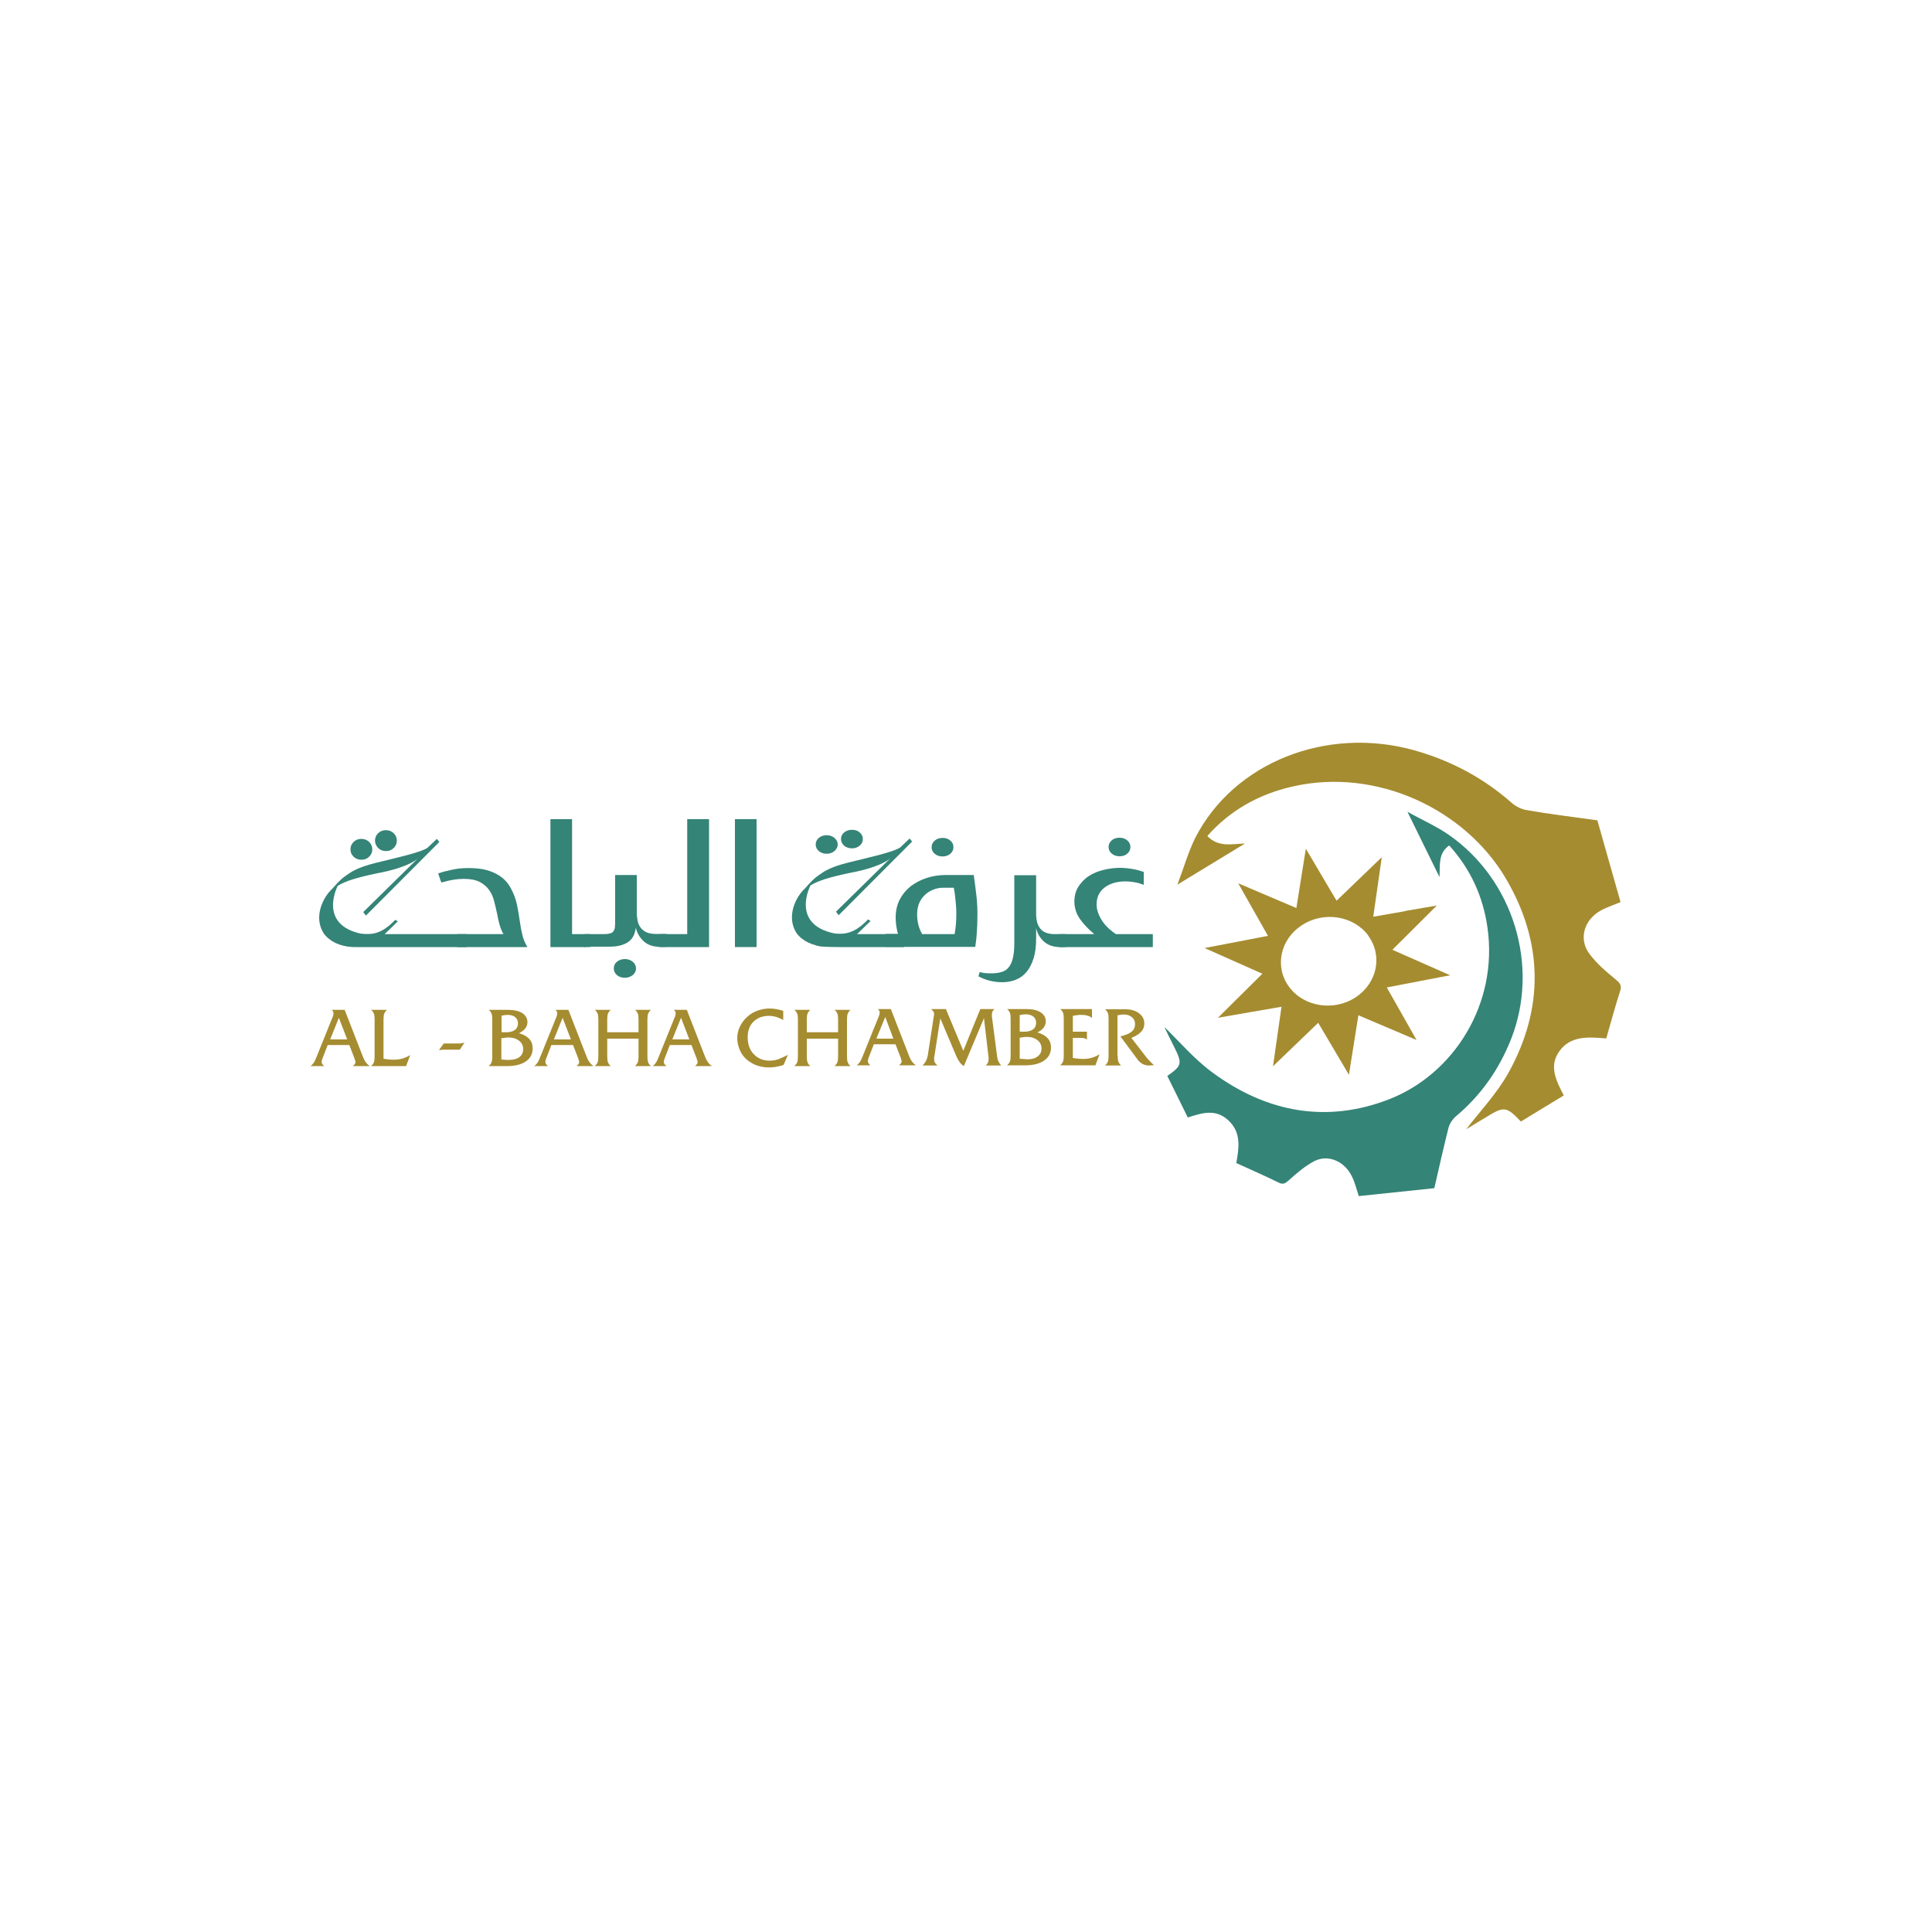 <?xml version="1.0" encoding="utf-8"?>
<!-- Generator: Adobe Illustrator 28.0.0, SVG Export Plug-In . SVG Version: 6.00 Build 0)  -->
<svg version="1.1" id="Layer_1" xmlns="http://www.w3.org/2000/svg" xmlns:xlink="http://www.w3.org/1999/xlink" x="0px" y="0px"
	 viewBox="0 0 1000 1000" style="enable-background:new 0 0 1000 1000;" xml:space="preserve">
<style type="text/css">
	.st0{fill:#C4A050;}
	.st1{fill:#FFFFFF;}
	.st2{fill:#1783AD;}
	.st3{opacity:0.36;fill:#FFFFFF;enable-background:new    ;}
	.st4{fill:#90C042;}
	.st5{fill:#288DC8;}
	.st6{fill:#234184;}
	.st7{fill:none;}
	.st8{fill:#A58C30;}
	.st9{fill:#348477;}
	.st10{fill:#004A79;}
	.st11{fill-rule:evenodd;clip-rule:evenodd;fill:#004A79;}
	.st12{fill:#CB9D4E;}
	.st13{fill-rule:evenodd;clip-rule:evenodd;fill:#C2A156;}
	.st14{fill:#CCA148;}
	.st15{fill:#036D36;}
	.st16{fill:none;stroke:#207569;stroke-width:1.3;}
	.st17{fill:none;stroke:#1E756A;stroke-width:1.3;}
	.st18{fill:#1A736B;}
	.st19{fill:#1B746A;}
	.st20{fill:#207569;}
	.st21{fill:#17746A;}
	.st22{clip-path:url(#SVGID_00000171713506348865945160000017170651019277097363_);}
</style>
<g>
	<path class="st8" d="M170.9,538h8.8l-4.3-11.2L170.9,538 M166.9,547.9c-0.1,0.3-0.2,0.6-0.3,0.9c-0.1,0.3-0.1,0.6-0.1,1
		c0,0.3,0.1,0.6,0.3,0.9c0.2,0.3,0.5,0.7,1,1.1h-7.1c0.6-0.4,1.1-0.9,1.6-1.6c0.5-0.7,0.9-1.6,1.4-2.8l8.4-20.8
		c0.2-0.4,0.3-0.8,0.4-1.2c0.1-0.4,0.1-0.7,0.1-1c0-0.3-0.1-0.6-0.2-0.9c-0.2-0.3-0.4-0.6-0.8-0.8h6.8l9.5,24.4
		c0.4,1.1,0.9,2,1.4,2.7c0.5,0.7,1.2,1.4,2,2h-8.6l0.1-0.1c0.8-0.8,1.2-1.4,1.2-1.8c0-0.4-0.2-1.1-0.5-2l-0.1-0.3l-2.6-6.7h-11.2
		L166.9,547.9z"/>
	<path class="st8" d="M192.1,551.8c0.6-0.6,1.1-1.2,1.4-1.9c0.3-0.7,0.4-1.8,0.4-3.3v-18.8c0-1.5-0.1-2.6-0.4-3.2
		c-0.3-0.7-0.7-1.3-1.4-1.9h8.2c-0.6,0.5-1.1,1.2-1.4,1.9c-0.3,0.7-0.4,1.8-0.4,3.2V548c1.2,0.2,2.2,0.3,3.1,0.4
		c0.9,0.1,1.7,0.1,2.4,0.1c1.5,0,2.9-0.2,4.3-0.6c1.4-0.4,2.7-1,4-1.8l-2.1,5.7H192.1"/>
	<path class="st8" d="M227.2,543.5l2.5-3.4l7.5,0h0.2c0.4,0,0.9,0,1.4-0.1c0.5-0.1,1-0.2,1.6-0.3l-2.4,3.6h-7.6l-0.4,0l-0.3,0
		c-0.2,0-0.6,0-1.1,0.1C227.9,543.5,227.5,543.5,227.2,543.5"/>
	<path class="st8" d="M259.6,548.4c1.2,0.1,2.1,0.2,2.6,0.2c0.5,0,1,0,1.3,0c2.3,0,4.1-0.5,5.4-1.5c1.3-1,1.9-2.4,1.9-4.1
		c0-1.8-0.7-3.2-2.1-4.3c-1.4-1.1-3.2-1.7-5.4-1.7c-0.5,0-1,0-1.7,0.1c-0.6,0.1-1.3,0.2-2.1,0.3V548.4 M259.6,534.2
		c0.4,0.1,0.8,0.1,1.2,0.1c0.4,0,0.8,0,1.2,0c1.9,0,3.4-0.4,4.5-1.2c1.1-0.8,1.6-2,1.6-3.4c0-1.4-0.5-2.4-1.4-3.2
		c-0.9-0.8-2.3-1.2-4-1.2c-0.4,0-0.9,0.1-1.4,0.1c-0.5,0.1-1.1,0.2-1.7,0.3V534.2z M253,551.8c0.6-0.6,1.1-1.2,1.4-1.9
		c0.3-0.7,0.4-1.8,0.4-3.3v-18.8c0-1.5-0.1-2.6-0.4-3.2c-0.3-0.7-0.7-1.3-1.4-1.9h10.2c3,0,5.4,0.6,7.2,1.7c1.7,1.2,2.6,2.7,2.6,4.7
		c0,1.2-0.4,2.2-1.1,3.2c-0.7,0.9-1.9,1.8-3.3,2.5c2.3,0.6,4.1,1.6,5.3,2.9s1.8,2.9,1.8,4.9c0,2.8-1.1,5.1-3.4,6.7
		c-2.3,1.6-5.5,2.5-9.6,2.5H253z"/>
	<path class="st8" d="M286.7,538h8.8l-4.3-11.2L286.7,538 M282.7,547.9c-0.1,0.3-0.2,0.6-0.3,0.9c-0.1,0.3-0.1,0.6-0.1,1
		c0,0.3,0.1,0.6,0.3,0.9c0.2,0.3,0.5,0.7,1,1.1h-7.1c0.6-0.4,1.1-0.9,1.6-1.6c0.5-0.7,0.9-1.6,1.4-2.8l8.4-20.8
		c0.2-0.4,0.3-0.8,0.4-1.2c0.1-0.4,0.1-0.7,0.1-1c0-0.3-0.1-0.6-0.2-0.9c-0.2-0.3-0.4-0.6-0.8-0.8h6.8l9.5,24.4
		c0.4,1.1,0.9,2,1.4,2.7c0.5,0.7,1.2,1.4,2,2h-8.6l0.1-0.1c0.8-0.8,1.2-1.4,1.2-1.8c0-0.4-0.2-1.1-0.5-2l-0.1-0.3l-2.6-6.7h-11.2
		L282.7,547.9z"/>
	<path class="st8" d="M314.3,546.6c0,1.5,0.1,2.6,0.4,3.3c0.3,0.7,0.7,1.3,1.4,1.9h-8.2c0.6-0.6,1.1-1.2,1.4-1.9
		c0.3-0.7,0.4-1.8,0.4-3.3v-18.8c0-1.5-0.1-2.6-0.4-3.2c-0.3-0.7-0.7-1.3-1.4-1.9h8.2c-0.6,0.5-1.1,1.2-1.4,1.9
		c-0.3,0.7-0.4,1.8-0.4,3.2v6.5h16.2v-6.5c0-1.5-0.1-2.6-0.4-3.2c-0.3-0.7-0.7-1.3-1.4-1.9h8.2c-0.6,0.5-1.1,1.2-1.4,1.9
		c-0.3,0.7-0.4,1.8-0.4,3.2v18.8c0,1.5,0.1,2.6,0.4,3.3c0.3,0.7,0.7,1.3,1.4,1.9h-8.2c0.6-0.6,1.1-1.2,1.4-1.9
		c0.3-0.7,0.4-1.8,0.4-3.3v-9h-16.2V546.6"/>
	<path class="st8" d="M348,538h8.8l-4.3-11.2L348,538 M344,547.9c-0.1,0.3-0.2,0.6-0.3,0.9c-0.1,0.3-0.1,0.6-0.1,1
		c0,0.3,0.1,0.6,0.3,0.9c0.2,0.3,0.5,0.7,1,1.1h-7.1c0.6-0.4,1.1-0.9,1.6-1.6c0.5-0.7,0.9-1.6,1.4-2.8l8.4-20.8
		c0.2-0.4,0.3-0.8,0.4-1.2c0.1-0.4,0.1-0.7,0.1-1c0-0.3-0.1-0.6-0.2-0.9c-0.2-0.3-0.4-0.6-0.8-0.8h6.8l9.5,24.4
		c0.4,1.1,0.9,2,1.4,2.7c0.5,0.7,1.2,1.4,2,2h-8.6l0.1-0.1c0.8-0.8,1.2-1.4,1.2-1.8c0-0.4-0.2-1.1-0.5-2l-0.1-0.3l-2.6-6.7h-11.2
		L344,547.9z"/>
	<path class="st8" d="M407.8,546l-2.2,5.2c-1.4,0.5-2.7,0.8-4,1c-1.2,0.2-2.4,0.3-3.5,0.3c-1.7,0-3.3-0.2-4.9-0.6
		c-1.6-0.4-3.1-1-4.5-1.9c-2.2-1.3-4-3.1-5.2-5.3c-1.2-2.3-1.9-4.8-1.9-7.5c0-2,0.5-4,1.4-5.9c0.9-1.9,2.2-3.6,3.9-5.1
		c1.5-1.4,3.3-2.4,5.2-3.1c2-0.7,4-1.1,6.3-1.1c1,0,2.2,0.1,3.3,0.3c1.2,0.2,2.4,0.5,3.7,0.9v4.7c-1.4-0.7-2.6-1.2-3.8-1.6
		c-1.2-0.3-2.4-0.5-3.5-0.5c-3.4,0-6,1-8.1,3c-2,2-3,4.7-3,8c0,3.6,1,6.6,3.1,8.8c2.1,2.2,4.8,3.4,8.2,3.4c1.4,0,2.9-0.2,4.5-0.7
		C404.2,547.7,405.9,547,407.8,546"/>
	<path class="st8" d="M417.6,546.6c0,1.5,0.1,2.6,0.4,3.3c0.3,0.7,0.7,1.3,1.4,1.9h-8.2c0.6-0.6,1.1-1.2,1.4-1.9
		c0.3-0.7,0.4-1.8,0.4-3.3v-18.8c0-1.5-0.1-2.6-0.4-3.2c-0.3-0.7-0.7-1.3-1.4-1.9h8.2c-0.6,0.5-1.1,1.2-1.4,1.9
		c-0.3,0.7-0.4,1.8-0.4,3.2v6.5h16.2v-6.5c0-1.5-0.1-2.6-0.4-3.2c-0.3-0.7-0.7-1.3-1.4-1.9h8.2c-0.6,0.5-1.1,1.2-1.4,1.9
		c-0.3,0.7-0.4,1.8-0.4,3.2v18.8c0,1.5,0.1,2.6,0.4,3.3c0.3,0.7,0.7,1.3,1.4,1.9H432c0.6-0.6,1.1-1.2,1.4-1.9
		c0.3-0.7,0.4-1.8,0.4-3.3v-9h-16.2V546.6"/>
	<path class="st8" d="M453.6,537.6h8.8l-4.2-11.2L453.6,537.6 M449.6,547.5c-0.1,0.3-0.2,0.6-0.3,0.9c-0.1,0.3-0.1,0.6-0.1,1
		c0,0.3,0.1,0.6,0.3,0.9c0.2,0.3,0.5,0.7,1,1.1h-7.1c0.6-0.4,1.1-0.9,1.6-1.6c0.5-0.7,0.9-1.6,1.4-2.8l8.4-20.8
		c0.2-0.4,0.3-0.8,0.4-1.2c0.1-0.4,0.1-0.7,0.1-1c0-0.3-0.1-0.6-0.2-0.9c-0.2-0.3-0.4-0.6-0.8-0.8h6.8l9.5,24.4
		c0.4,1.1,0.9,2,1.4,2.7c0.5,0.7,1.2,1.4,2,2h-8.6l0.1-0.1c0.8-0.8,1.2-1.4,1.2-1.8c0-0.4-0.2-1.1-0.5-2l-0.1-0.3l-2.6-6.7h-11.2
		L449.6,547.5z"/>
	<path class="st8" d="M477.6,551.4c0.7-0.7,1.3-1.5,1.7-2.3c0.4-0.8,0.7-1.7,0.9-2.7l3-19.5c0.1-0.5,0.1-0.9,0.2-1.2
		c0-0.3,0.1-0.6,0.1-0.9c0-0.4-0.1-0.8-0.3-1.1c-0.2-0.3-0.6-0.8-1.2-1.4h7.6l9,21.6l8.8-21.6h7.3c-0.4,0.4-0.8,0.8-1,1.3
		c-0.2,0.5-0.3,1-0.3,1.7c0,0.3,0,0.6,0,0.8c0,0.2,0,0.4,0.1,0.7l2.6,20c0.1,1,0.3,1.8,0.7,2.6c0.3,0.7,0.8,1.4,1.4,2.1h-8.1
		c0.6-0.4,1-0.9,1.2-1.4c0.3-0.5,0.4-1.2,0.4-1.9l0-0.4l0-0.3l-2.4-20.5l-10.4,24.8c-0.8-0.5-1.5-1.1-2.1-1.9
		c-0.6-0.8-1.2-1.9-1.8-3.2l-8.3-19.6l-3,19.2c-0.1,0.6-0.2,1-0.2,1.3c0,0.3,0,0.5,0,0.6c0,0.7,0.1,1.3,0.4,1.8
		c0.3,0.5,0.7,1,1.4,1.5H477.6"/>
	<path class="st8" d="M527.8,548c1.2,0.1,2.1,0.2,2.6,0.2c0.5,0,0.9,0.1,1.3,0.1c2.3,0,4.1-0.5,5.4-1.5c1.3-1,2-2.4,2-4.1
		c0-1.8-0.7-3.2-2.1-4.3c-1.4-1.1-3.2-1.7-5.4-1.7c-0.5,0-1,0-1.7,0.1c-0.6,0.1-1.3,0.2-2.1,0.3V548 M527.8,533.9
		c0.4,0.1,0.8,0.1,1.2,0.1c0.4,0,0.8,0,1.2,0c1.9,0,3.4-0.4,4.5-1.2c1.1-0.8,1.6-2,1.6-3.4c0-1.4-0.5-2.4-1.4-3.2
		c-1-0.8-2.3-1.2-4-1.2c-0.4,0-0.9,0.1-1.4,0.1c-0.5,0.1-1.1,0.2-1.7,0.3V533.9z M521.3,551.4c0.6-0.6,1.1-1.2,1.4-1.9
		c0.3-0.7,0.4-1.8,0.4-3.3v-18.8c0-1.5-0.1-2.6-0.4-3.2c-0.3-0.7-0.7-1.3-1.4-1.9h10.2c3,0,5.4,0.6,7.2,1.7c1.7,1.2,2.6,2.7,2.6,4.7
		c0,1.2-0.4,2.2-1.1,3.2c-0.7,0.9-1.8,1.8-3.3,2.5c2.3,0.6,4.1,1.6,5.3,2.9c1.2,1.3,1.8,2.9,1.8,4.9c0,2.8-1.2,5.1-3.5,6.7
		c-2.3,1.6-5.5,2.5-9.6,2.5H521.3z"/>
	<path class="st8" d="M548.8,551.4c0.6-0.6,1.1-1.2,1.4-1.9c0.3-0.7,0.4-1.8,0.4-3.3v-18.8c0-1.5-0.1-2.6-0.4-3.2
		c-0.3-0.7-0.7-1.3-1.4-1.9h16.4v4.6c-0.7-0.6-1.5-1-2.4-1.2c-0.9-0.3-1.9-0.4-3-0.4c-0.6,0-1.3,0-2,0.1c-0.7,0.1-1.6,0.2-2.5,0.4
		v8.2h7.3v4.2c-0.3-0.4-0.8-0.7-1.4-0.8c-0.6-0.2-1.7-0.2-3.2-0.2h-2.7v10.4c1.1,0.2,2.2,0.3,3.1,0.4c0.9,0.1,1.7,0.1,2.4,0.1
		c1.5,0,3-0.2,4.3-0.6c1.4-0.4,2.7-1,4-1.8l-2.1,5.7H548.8"/>
	<path class="st8" d="M578.5,546.3c0,1.5,0.1,2.6,0.4,3.3c0.3,0.7,0.7,1.3,1.4,1.9H572c0.6-0.6,1.1-1.2,1.4-1.9
		c0.3-0.7,0.4-1.8,0.4-3.3v-18.8c0-1.5-0.1-2.6-0.4-3.2c-0.3-0.7-0.7-1.3-1.4-1.9h10.4c3,0,5.4,0.7,7.2,2.1c1.8,1.4,2.7,3.1,2.7,5.3
		c0,1.6-0.5,3-1.6,4.2c-1.1,1.2-2.8,2.3-5.1,3.2l7.8,10.1c0.5,0.6,1,1.2,1.7,1.9c0.6,0.7,1.4,1.4,2.2,2.1l-2.3,0.2h-0.4
		c-1.1,0-2.2-0.3-3.2-0.8c-1-0.6-1.9-1.3-2.6-2.3l-8.9-12c2.7-0.6,4.6-1.4,5.8-2.4c1.2-1,1.8-2.3,1.8-3.9c0-1.5-0.5-2.7-1.6-3.6
		c-1.1-0.9-2.4-1.4-4.2-1.4c-0.4,0-0.9,0-1.4,0.1c-0.5,0.1-1.2,0.2-1.9,0.3V546.3"/>
	<path class="st8" d="M826.8,424.6c3.8,13.4,7.9,28,12,42.3c-3.9,1.7-7.6,2.8-10.8,4.7c-8.2,4.9-10.9,14.5-5.4,22
		c3.7,5,8.7,9.3,13.7,13.4c2.3,1.9,3.2,3.1,2.3,5.9c-2.6,8-4.8,16.2-7.2,24.6c-9.2-0.8-18.4-1.5-24.2,6.5c-5.7,7.8-1.7,15.4,2.2,23
		c-7.6,4.6-14.9,9.1-22.2,13.5c-7.5-7.9-8.7-8-18.1-2.2c-3.9,2.4-7.9,4.8-10.2,6.2c6.7-8.8,15.7-18.2,21.8-29.1
		c18.6-33.4,18.2-67.7-1.4-100.9c-21-35.5-66.6-57.4-110.3-47.4c-17.5,4-32.3,12.3-44.1,25.6c5.7,6,12.5,4.1,19.5,3.9
		c-11.1,6.8-22.2,13.5-35,21.3c3.4-8.9,5.6-16.8,9.2-24.1c20-39.2,68.1-58.2,113.6-45.4c19.1,5.4,35.8,14.4,50.3,27.2
		c2.1,1.8,5,3.3,7.7,3.7C802.1,421.4,814,422.8,826.8,424.6"/>
	<path class="st9" d="M742.4,615c-12.4,1.3-25.9,2.7-39.1,4.1c-1.2-3.6-2-7-3.5-10.1c-3.8-7.9-12.3-11.7-19.5-8
		c-4.8,2.5-9.1,6.2-13.2,9.9c-1.9,1.7-3,2.4-5.5,1.1c-7.1-3.5-14.2-6.6-21.7-10c1.4-7.9,2.7-15.8-4.1-22.1c-6.6-6.2-13.8-3.8-21-1.5
		c-3.6-7.3-7.1-14.4-10.6-21.5c7.7-5.4,7.9-6.4,3.3-15.5c-1.9-3.8-3.8-7.6-4.8-9.8c7.4,7.1,15.3,16.5,24.7,23.4
		c28.8,21.3,59.8,26.2,91.3,14.1c33.7-13,56.9-49.4,51.2-89.1c-2.3-15.9-8.6-30-19.8-42.4c-5.8,4-4.7,10.3-5,16.4
		c-5.3-10.7-10.5-21.4-16.6-33.8c7.8,4.3,14.8,7.4,21.1,11.7c33.9,23.4,47.4,68.3,32.5,106c-6.3,15.9-15.7,29.1-28.4,39.8
		c-1.8,1.5-3.4,3.8-4,6.2C747.2,593.9,744.9,604.1,742.4,615"/>
	<path class="st8" d="M727.4,471.6l-16.6,2.9l4.4-30.8l-23.4,22.5l-15.9-26.9L671,470l-30.1-12.8l15.4,27.2l-32.8,6.3l29.9,13.3
		l-23,22.8l17.2-3l19.7-12.9c-7.7-10.3-4.8-24.6,6.5-32c11.3-7.4,26.7-5,34.4,5.3L727.4,471.6 M703.1,525.5l30.1,12.8l-15.4-27.2
		l32.8-6.3l-29.9-13.2l23-22.9l-16.3,2.8l-19.3,12.7c7.7,10.3,4.8,24.6-6.4,32c-11.3,7.4-26.7,5-34.4-5.3l0,0l-19.7,12.9l15.7-2.7
		l-4.4,30.8l23.4-22.5l15.9,26.9L703.1,525.5z"/>
	<path class="st9" d="M284.9,490.2V424h11.2v59.5h8.8c0.9,0,1.6,0.2,1.9,0.5c0.4,0.3,0.5,0.9,0.5,1.6v2.4c0,1.5-0.8,2.2-2.5,2.2
		H284.9"/>
	<path class="st9" d="M317.7,501.3c0-1.4,0.5-2.6,1.6-3.5c1.1-0.9,2.5-1.4,4.1-1.4c1.6,0,3,0.5,4.1,1.4c1.1,0.9,1.7,2.1,1.7,3.5
		c0,1.3-0.6,2.5-1.7,3.4c-1.1,0.9-2.5,1.4-4.1,1.4c-1.7,0-3-0.5-4.1-1.4C318.3,503.8,317.7,502.6,317.7,501.3 M303,490.2
		c-0.9,0-1.5-0.2-1.7-0.6c-0.2-0.4-0.3-0.9-0.3-1.5v-2.8c0-0.5,0.1-1,0.4-1.3c0.3-0.3,0.8-0.5,1.7-0.5h7.9c1.3,0,2.5,0,3.4-0.1
		c0.9-0.1,1.7-0.3,2.3-0.6c0.6-0.4,1-0.9,1.3-1.7c0.3-0.8,0.4-1.9,0.4-3.4v-24.8h11.2v19.7c0,1.6,0.2,3,0.5,4.3
		c0.3,1.3,0.9,2.5,1.6,3.4c0.8,1,1.8,1.7,3,2.3c1.2,0.5,2.8,0.8,4.6,0.8h4.7c0.9,0,1.6,0.2,1.9,0.5c0.4,0.3,0.5,0.9,0.5,1.6v2.4
		c0,1.5-0.8,2.2-2.5,2.2h-2.1c-3.5,0-6.4-0.9-8.5-2.8c-2.1-1.9-3.5-4.2-4.2-7.1c-0.2,1.5-0.6,2.8-1.1,4c-0.6,1.2-1.4,2.3-2.5,3.1
		c-1.1,0.9-2.5,1.5-4.2,2c-1.7,0.5-3.8,0.7-6.3,0.7H303z"/>
	<path class="st9" d="M342,490.2c-0.9,0-1.5-0.2-1.7-0.6c-0.2-0.4-0.3-0.9-0.3-1.5v-2.8c0-0.5,0.1-1,0.4-1.3
		c0.3-0.3,0.8-0.5,1.7-0.5h13.6V424h11.3v66.2H342"/>
	<rect x="380.4" y="424" class="st9" width="11.2" height="66.2"/>
	<path class="st9" d="M548.8,490.2c-3.5,0-6.2-0.9-8.4-2.8c-2.1-1.9-3.5-4.2-4.1-7.1v5.4c0,4-0.4,7.4-1.3,10.3
		c-0.9,2.8-2.1,5.2-3.6,7c-1.6,1.9-3.4,3.2-5.6,4.1c-2.2,0.9-4.6,1.3-7.2,1.3c-2.1,0-4.3-0.3-6.4-0.8c-2.2-0.6-4.1-1.3-5.8-2.3
		c0.3-0.6,0.5-1.4,0.7-2.2c0.9,0.3,1.9,0.5,3,0.6c1.1,0.1,2,0.1,2.8,0.1c2,0,3.7-0.2,5.2-0.6c1.5-0.4,2.8-1.1,3.8-2.3
		c1-1.1,1.8-2.7,2.3-4.7c0.5-2,0.8-4.7,0.8-7.9v-35.3h11.3v19.9c0,3.4,0.7,6,2.2,7.8c1.5,1.9,4,2.8,7.5,2.8h4.8c1,0,1.7,0.2,2.1,0.5
		c0.4,0.3,0.5,0.9,0.5,1.6v2.4c0,1.5-0.9,2.2-2.6,2.2H548.8"/>
	<path class="st9" d="M573.8,438.4c0-1.3,0.5-2.5,1.6-3.4c1.1-1,2.5-1.4,4.1-1.4c1.6,0,3,0.5,4,1.4c1.1,1,1.6,2.1,1.6,3.4
		c0,1.3-0.5,2.5-1.6,3.4c-1.1,1-2.4,1.4-4,1.4c-1.7,0-3-0.5-4.1-1.4C574.3,440.9,573.8,439.7,573.8,438.4 M548.9,490.2
		c-0.9,0-1.5-0.2-1.7-0.6c-0.2-0.4-0.4-0.9-0.4-1.5v-2.8c0-0.5,0.1-1,0.4-1.3c0.3-0.3,0.8-0.5,1.7-0.5h17.5c-3-2.5-5.5-5.1-7.4-7.8
		c-1.9-2.7-2.9-5.8-2.9-9.1c0-3,0.7-5.5,2.1-7.7c1.4-2.1,3.1-4,5.3-5.4c2.2-1.5,4.7-2.5,7.5-3.2c2.8-0.7,5.7-1.1,8.6-1.1
		c0.8,0,1.7,0,2.7,0.1c1,0.1,2.1,0.2,3.3,0.4c1.2,0.2,2.3,0.4,3.4,0.7c1.1,0.3,2.1,0.6,3,0.9v6.7c-1.5-0.6-3.2-1.1-5-1.4
		c-1.8-0.3-3.3-0.4-4.4-0.4c-2,0-3.9,0.2-5.7,0.7c-1.8,0.5-3.4,1.2-4.8,2.2c-1.4,1-2.5,2.2-3.3,3.7c-0.8,1.5-1.2,3.3-1.2,5.3
		c0,1.6,0.3,3.1,0.9,4.7c0.6,1.6,1.4,3,2.3,4.3c0.9,1.3,2,2.5,3.2,3.6c1.2,1.1,2.4,2,3.6,2.8h19.1v6.7H548.9z"/>
	<path class="st9" d="M216.5,444.1c0,0-3.9,4.7-21.7,8c-10,2.1-16,3.9-20,6.4c0,0-10.5,20,12.2,24.8c8.4,1.3,13.5-3,17.6-7.2
		l1.3,0.8l-7.4,7.2c-9.7,8.7-24.6,7.5-30.9-0.9c-5.5-8.5-0.5-18.8,4.5-23.3c4.7-5.5,7-6.7,7-6.7c2.4-1.7,5.4-4.1,15.5-6.6
		c10.1-2.5,23.8-5.5,26.8-7.9l4.7-4.5l1.3,1.6l-38,38.1l-1.4-1.8L216.5,444.1"/>
	<path class="st9" d="M461.2,443.9c0,0-3.9,4.7-21.7,8c-10,2.1-16,3.9-20,6.4c0,0-10.5,20,12.2,24.8c8.4,1.3,13.5-3,17.6-7.2
		l1.3,0.8l-7.4,7.2c-9.7,8.7-24.6,7.5-30.9-0.9c-5.5-8.5-0.5-18.8,4.5-23.3c4.7-5.5,7-6.7,7-6.7c2.4-1.7,5.4-4.1,15.5-6.6
		c10.1-2.5,23.8-5.5,26.8-7.9l4.7-4.5l1.3,1.6l-38,38.1l-1.4-1.8L461.2,443.9"/>
	<path class="st9" d="M184.6,483.5c-2.7,0-4.5,0.2-5.3,0.5c-0.8,0.3-1.2,0.8-1.2,1.3v2.8c0,0.6,0.4,1.1,1.1,1.5
		c0.7,0.4,2.6,0.6,5.5,0.6h56.9v-6.7H184.6"/>
	<path class="st9" d="M270.2,483.1c-0.6-2.5-1-5.2-1.4-7.9c-0.3-2.1-0.7-4.3-1.1-6.3c-0.4-2.1-1-4.1-1.8-6c-0.8-1.9-1.7-3.7-2.9-5.4
		c-1.2-1.6-2.7-3.1-4.6-4.3c-1.9-1.2-4.1-2.2-6.7-2.9c-2.6-0.7-5.8-1-9.4-1c-1.4,0-2.8,0.1-4.3,0.2c-1.5,0.2-2.9,0.4-4.2,0.7
		c-1.4,0.3-2.7,0.6-3.8,0.9c-1.2,0.3-2.3,0.7-3.2,1c0.3,0.8,0.5,1.6,0.8,2.3c0.2,0.8,0.5,1.6,0.9,2.4c4.3-1.3,8.1-1.9,11.4-1.9
		c3.5,0,6.3,0.5,8.4,1.6c2.1,1.1,3.7,2.5,4.9,4.2c1.2,1.7,2.1,3.7,2.6,5.9c0.6,2.2,1.1,4.5,1.6,6.8c0.3,1.8,0.7,3.6,1.2,5.3
		c0.5,1.8,1.2,3.4,2,4.8h-24v6.7h36.4C271.6,488,270.7,485.7,270.2,483.1"/>
	<path class="st9" d="M487.9,443.3c1.6,0,2.9-0.5,4-1.4c1.1-1,1.6-2.1,1.6-3.4c0-1.3-0.5-2.5-1.6-3.4c-1.1-1-2.4-1.4-4-1.4
		c-1.7,0-3,0.5-4.1,1.4c-1.1,1-1.6,2.1-1.6,3.4c0,1.3,0.5,2.5,1.6,3.4C484.8,442.8,486.2,443.3,487.9,443.3"/>
	<path class="st9" d="M441,439.1c1.6,0,2.9-0.5,4-1.4c1.1-1,1.6-2.1,1.6-3.4c0-1.3-0.5-2.5-1.6-3.4c-1.1-1-2.4-1.4-4-1.4
		c-1.7,0-3,0.5-4.1,1.4c-1.1,0.9-1.6,2.1-1.6,3.4c0,1.3,0.6,2.5,1.6,3.4C438,438.6,439.3,439.1,441,439.1"/>
	<path class="st9" d="M427.9,441.9c1.6,0,2.9-0.5,4-1.4c1.1-1,1.7-2.1,1.7-3.4s-0.6-2.5-1.7-3.4c-1.1-0.9-2.4-1.4-4-1.4
		c-1.7,0-3,0.5-4.1,1.4c-1.1,1-1.6,2.1-1.6,3.4s0.6,2.5,1.6,3.4C424.9,441.4,426.3,441.9,427.9,441.9"/>
	<path class="st9" d="M199.8,440.5c1.6,0,2.9-0.5,4-1.6c1.1-1.1,1.6-2.3,1.6-3.8c0-1.5-0.5-2.7-1.6-3.8c-1.1-1.1-2.5-1.6-4-1.6
		c-1.7,0-3,0.5-4.1,1.6c-1.1,1.1-1.6,2.3-1.6,3.8c0,1.5,0.6,2.7,1.6,3.8C196.8,440,198.1,440.5,199.8,440.5"/>
	<path class="st9" d="M187.1,445c1.6,0,2.9-0.5,4-1.6c1.1-1.1,1.6-2.3,1.6-3.8c0-1.5-0.6-2.7-1.6-3.8c-1.1-1-2.4-1.6-4-1.6
		c-1.7,0-3,0.5-4.1,1.6c-1.1,1.1-1.6,2.3-1.6,3.8c0,1.5,0.5,2.7,1.6,3.8C184,444.4,185.4,445,187.1,445"/>
	<path class="st9" d="M494.8,478.2c-0.1,1.7-0.4,3.5-0.7,5.3h-16.8c-0.9-1.6-1.6-3.3-2-5c-0.4-1.7-0.6-3.4-0.6-5.2
		c0-2.6,0.5-4.8,1.4-6.6c0.9-1.7,2.1-3.1,3.4-4.2c1.3-1,2.8-1.8,4.3-2.3c1.5-0.5,2.9-0.7,4.2-0.7h5.7c0.4,2.2,0.7,4.4,0.9,6.6
		c0.2,2.2,0.4,4.5,0.4,6.9C495,474.8,494.9,476.5,494.8,478.2 M505.4,463.7c-0.4-3.7-0.9-7.3-1.4-10.8h-14.4c-3.5,0-6.8,0.5-9.9,1.5
		c-3.1,1-5.9,2.5-8.3,4.3c-2.4,1.9-4.3,4.2-5.7,6.9c-1.4,2.7-2.1,5.8-2.1,9.3c0,2.9,0.4,5.7,1.2,8.5h-6.4v6.7h46.4
		c0.4-2.7,0.7-5.3,0.8-7.8c0.2-2.5,0.3-4.9,0.3-7.3C506,471.2,505.8,467.4,505.4,463.7z"/>
	<path class="st9" d="M434.6,483.5c-5.6,0-9.2,0.2-10.9,0.5c-1.7,0.3-2.5,0.8-2.5,1.3v2.8c0,0.6,0.7,1.1,2.2,1.5
		c1.5,0.4,5.2,0.6,11.2,0.6H468v-6.7H434.6"/>
</g>
</svg>
